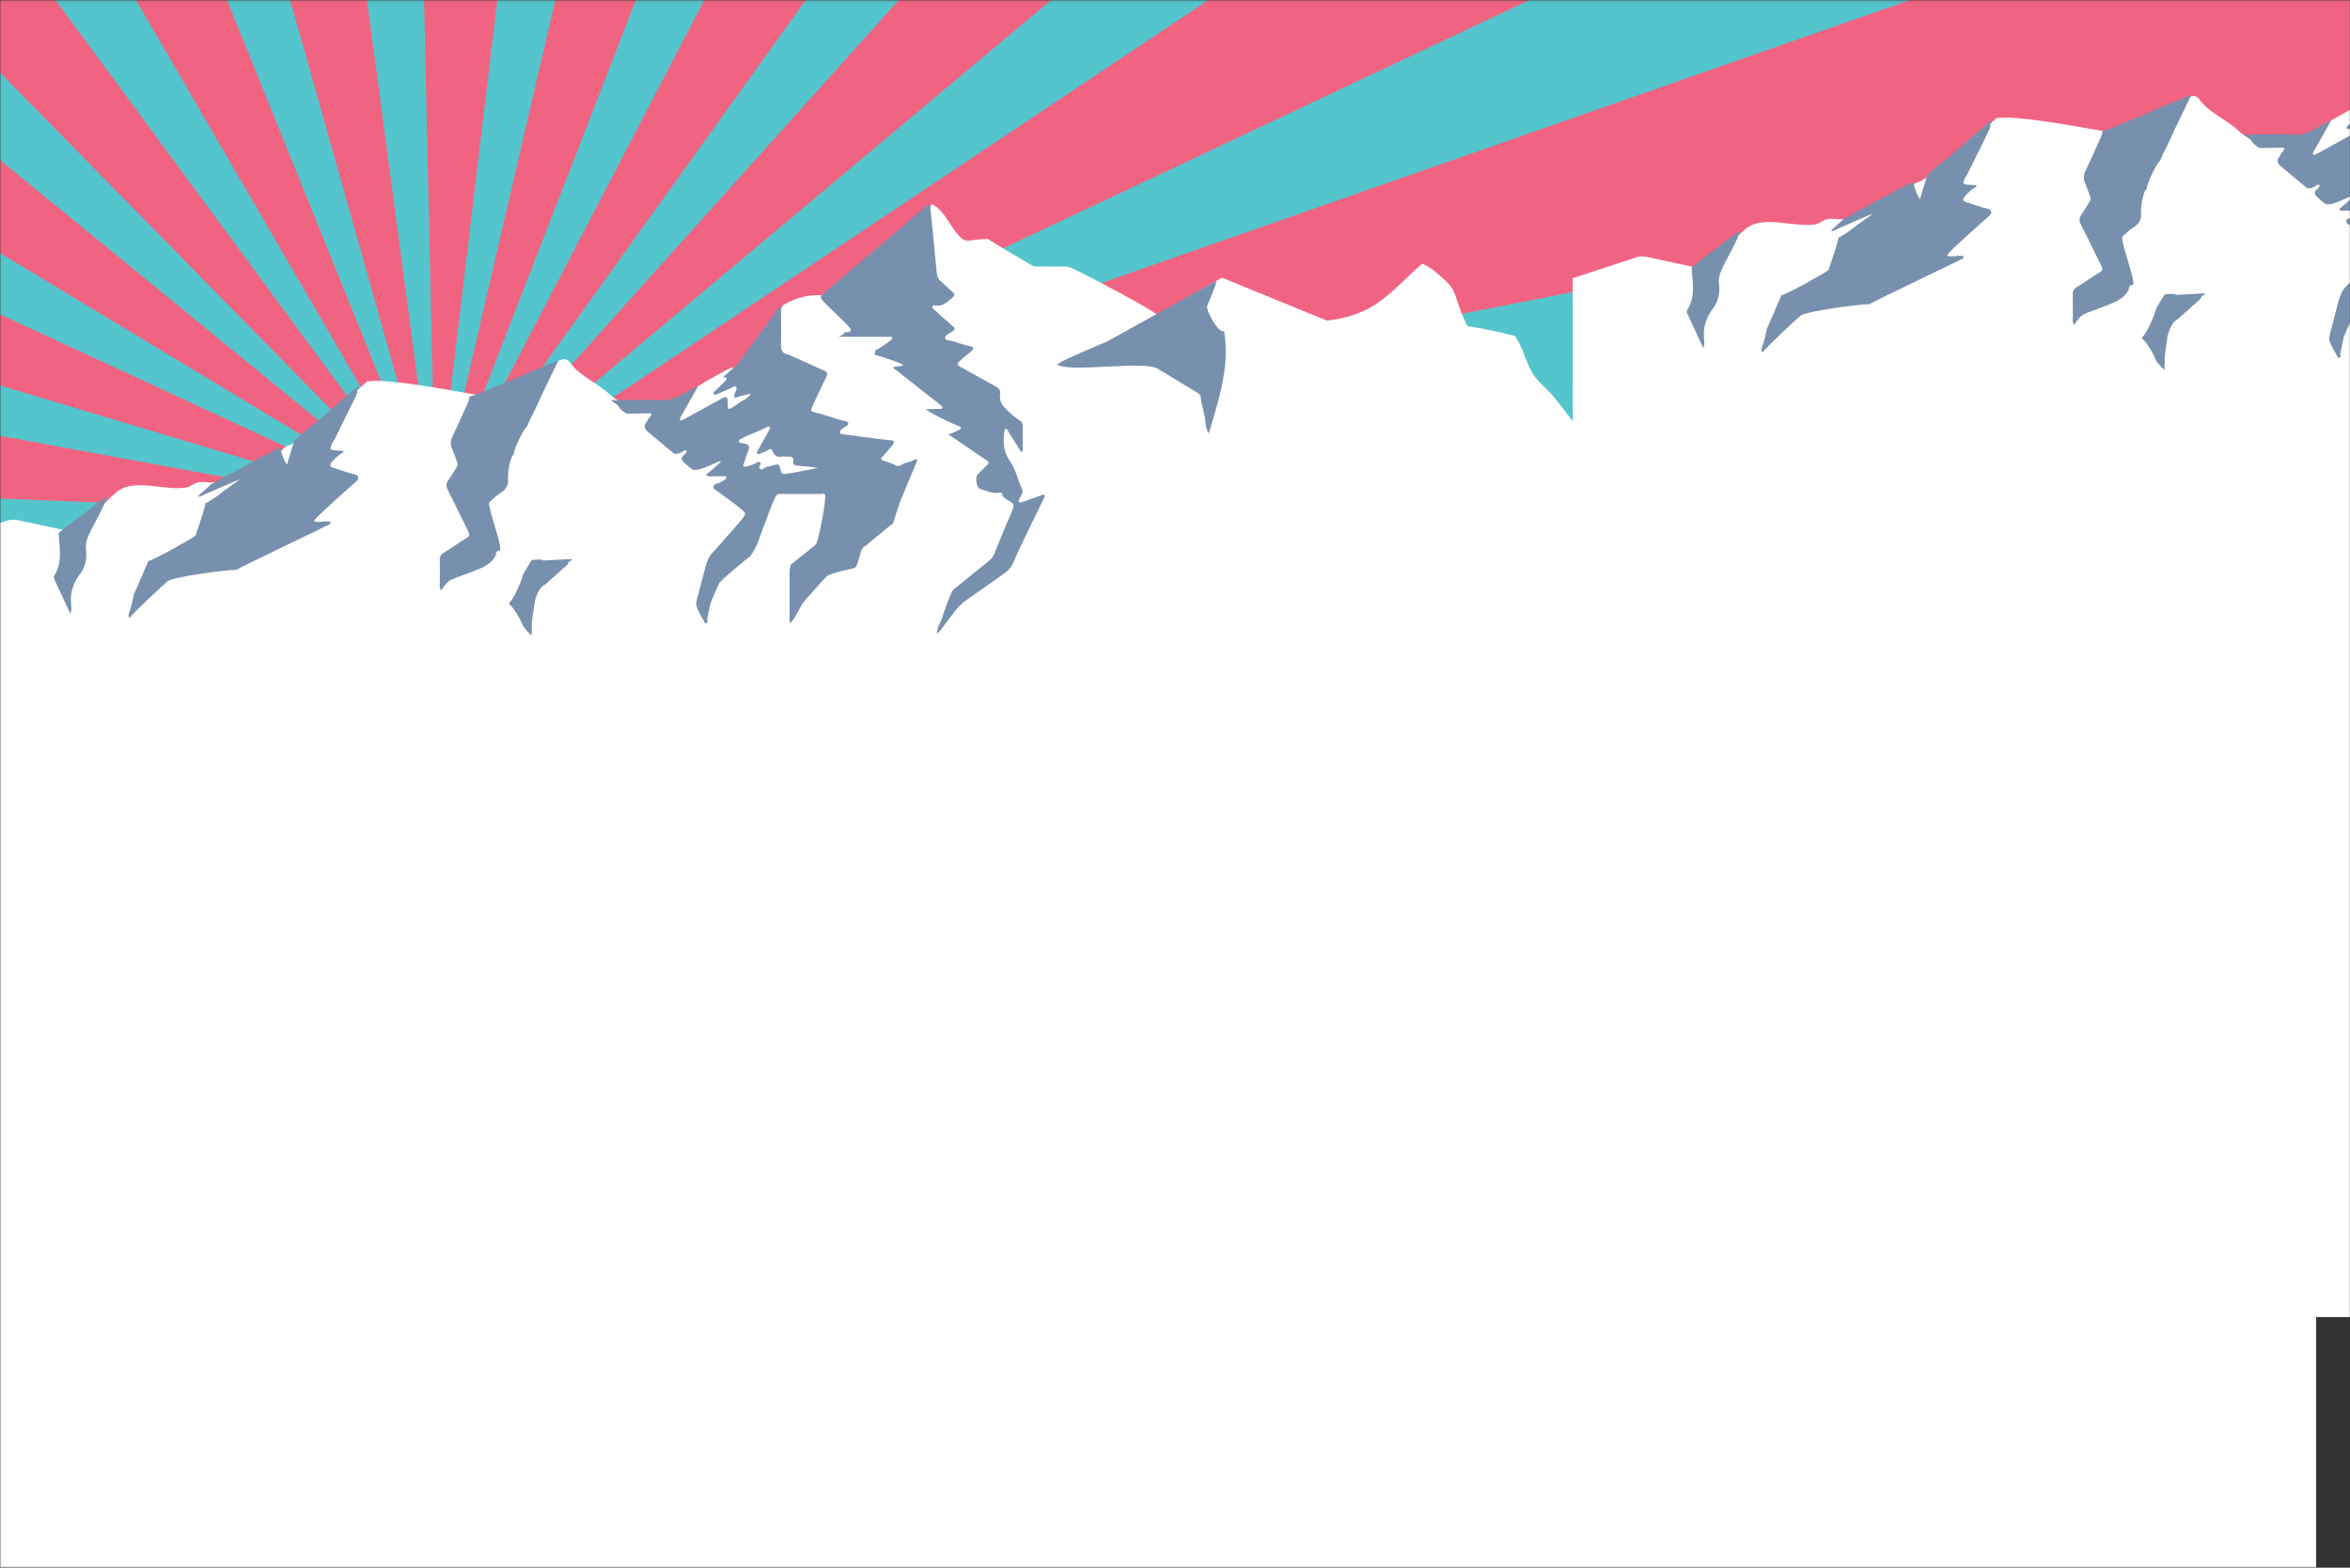 <?xml version="1.0" encoding="UTF-8"?> <svg xmlns="http://www.w3.org/2000/svg" width="850" height="567" viewBox="0 0 850 567" fill="none"><rect x="0" y="0" width="850" height="567" fill="#333333" stroke="none"/> <g clip-path="url(#clip0_105_870)"> <mask id="mask0_105_870" style="mask-type:luminance" maskUnits="userSpaceOnUse" x="0" y="0" width="851" height="568"> <path d="M850.429 0.1H0.039V567.03H850.429V0.1Z" fill="white"></path> </mask> <g mask="url(#mask0_105_870)"> <path d="M861.959 -16.47H-38.73V224.42H861.959V-16.47Z" fill="#54C5CC"></path> <path fill-rule="evenodd" clip-rule="evenodd" d="M166.85 187.67C166.85 187.5 166.85 187.33 166.85 187.16L541.43 208.4C542.24 172.12 542.48 190.29 540.68 153.91L166.88 185.83C166.88 185.67 166.88 185.5 166.83 185.32L166.74 184.82L936.18 33.25L924.18 -8.5L710.43 -6.83L166.39 183.55C166.33 183.37 166.26 183.22 166.21 183.07L166 182.6L563.9 -5C547.04 -37.2 496.47 4 477.38 -26.91L165.38 181.41C165.27 181.27 165.18 181.12 165.07 180.98C164.975 180.843 164.872 180.713 164.76 180.59L452.3 -60.41C428.04 -87.41 440.63 -74.34 414.51 -99.56L163.8 179.67L163.42 179.34L163 179L381.79 -125.86C351.39 -146.1 366.92 -136.55 335.22 -154.54L161.89 178.34L161.42 178.12C161.269 178.041 161.112 177.975 160.95 177.92L296.76 -172C262.29 -184 279.69 -178.64 244.5 -188.12L159.68 177.53C159.52 177.53 159.37 177.45 159.18 177.42L158.69 177.35L203.23 -195.33C167 -198.39 185.14 -197.5 148.91 -198L157.35 177.29C157.177 177.28 157.003 177.28 156.83 177.29L156.33 177.34L106.83 -194.78C70.83 -188.7 88.71 -192.38 53.17 -183.78L155 177.63C154.833 177.67 154.669 177.723 154.51 177.79C154.346 177.836 154.186 177.893 154.03 177.96L13.3 -170.11C-19.91 -155.28 -3.59 -163.28 -35.7 -146.11L152.87 178.54C152.728 178.634 152.581 178.721 152.43 178.8L152.01 179.1L-70.71 -123.17C-99.14 -100.64 -85.33 -112.39 -112.1 -87.92L151 180L150.64 180.37L150.3 180.75L-140.42 -56.94C-162.42 -27.94 -151.97 -42.84 -171.95 -12.3L149.56 181.81C149.47 181.94 149.38 182.1 149.3 182.24C149.22 182.38 149.14 182.55 149.07 182.71L-191.73 24.91C-205.88 58.58 -199.42 41.52 -211.13 76.13L148.6 183.94C148.55 184.11 148.51 184.28 148.47 184.44C148.43 184.6 148.39 184.76 148.36 184.93L-220.94 116.93C-226.25 152.93 -224.23 134.84 -227 171.13L148.22 186.3C148.22 186.47 148.22 186.64 148.22 186.81C148.22 186.98 148.22 187.16 148.22 187.32L-226.44 213C-222.65 249.35 -225.19 231.29 -218.82 267.24L148.41 188.6C148.41 188.76 148.49 188.93 148.54 189.1C148.59 189.27 148.64 189.41 148.69 189.58L-207.74 307.91C-195 342.12 -201.95 325.27 -186.85 358.4L149.15 190.8C149.24 190.96 149.33 191.12 149.4 191.26L149.67 191.7L-166.07 394.86C-145.36 424.63 -156.23 410.14 -133.48 438.38L150.52 192.76L150.86 193.13L151.22 193.49L-104.34 468.49C-76.85 492.27 -90.98 480.9 -61.88 502.68L152.26 194.28L152.69 194.56L153.14 194.81L-26 524.81C6.76 541.09 -9.88 533.54 23.89 547.42L154.34 195.42C154.497 195.486 154.657 195.542 154.82 195.59L155.32 195.72L64.2 559.86C99.62 567.37 81.76 564.23 117.77 569.25L156.61 195.94H157.1H157.62L159.62 571.25C196.05 569.77 177.87 571.16 214.14 567.07L158.94 195.84L159.45 195.75L159.94 195.63L255.5 558.6C290.39 548.07 273.14 553.96 307.25 540.93L161.25 195.24L161.71 195.04L162.16 194.81L345 522.47C376 503.66 360.89 513.6 390.5 492.65L163.22 194.07C163.356 193.975 163.486 193.871 163.61 193.76C163.75 193.63 163.88 193.53 164.02 193.41L422.34 465.5C447.78 439.57 435.53 452.97 459.09 425.29L164.89 192.43L165.21 192.03C165.29 191.89 165.39 191.74 165.49 191.6L483.36 390.91C501.64 359.31 493.07 375.43 509.08 342.53L166.08 190.43L166.28 189.95L166.44 189.48L524 303.15C533.79 268.06 529.54 285.72 536.77 250.15L166.77 188.15C166.8 188 166.83 187.85 166.85 187.67Z" fill="#F16481"></path> <path d="M479.881 115.94C485.183 115.478 490.343 113.983 495.071 111.54C502.491 107.54 508.011 100.87 514.401 95.38C517.601 96.62 520.171 99.05 522.651 101.38C523.639 102.238 524.512 103.22 525.251 104.3C525.94 105.522 526.474 106.826 526.841 108.18C527.929 111.51 529.222 114.769 530.711 117.94C536.281 118.75 541.531 119.94 547.021 121.25C547.317 121.302 547.602 121.407 547.861 121.56C548.098 121.746 548.295 121.977 548.441 122.24C551.231 126.55 552.051 131.95 555.081 136.1C557.191 138.97 560.211 141.21 562.411 144.01L571.321 155.4C571.721 155.9 572.201 156.45 572.841 156.46C573.122 156.453 573.399 156.385 573.651 156.26L587.491 150.86C587.939 150.65 588.426 150.534 588.921 150.52C589.416 150.571 589.895 150.732 590.321 150.99C592.583 152.217 594.921 153.299 597.321 154.23C600.761 155.45 604.551 155.93 607.511 158.06C610.669 156.129 613.609 153.862 616.281 151.3C619.002 148.675 621.118 145.487 622.481 141.96C623.701 138.57 624.041 134.85 625.701 131.65C626.841 131.92 627.321 132.76 628.001 133.72C631.709 138.944 635.761 143.915 640.131 148.6C640.858 149.129 641.679 149.516 642.551 149.74L657.301 151.12C658.581 152.2 659.901 153.28 661.181 154.36C662.061 155.212 663.11 155.869 664.261 156.29C665.436 156.531 666.646 156.558 667.831 156.37C670.389 156.225 672.953 156.225 675.511 156.37C675.975 156.35 676.439 156.429 676.871 156.6C677.285 156.833 677.648 157.146 677.941 157.52C679.62 159.394 681.431 161.145 683.361 162.76C683.796 163.191 684.313 163.531 684.881 163.76C685.533 163.933 686.214 163.971 686.881 163.87C692.531 163.479 698.206 163.691 703.811 164.5C707.981 170.06 712.401 175.69 718.721 178.57C719.501 178.92 720.301 179.22 721.101 179.57C725.821 181.35 730.571 183.05 735.321 184.74L740.431 186.57C744.511 188.02 747.991 191.05 751.641 193.38C752.042 193.662 752.484 193.881 752.951 194.03C753.52 194.129 754.102 194.129 754.671 194.03C757.001 193.82 759.331 193.71 761.671 193.68C762.464 193.642 763.258 193.717 764.031 193.9C764.84 194.188 765.604 194.588 766.301 195.09C768.651 196.61 771.071 198.03 773.541 199.34C774.113 199.678 774.729 199.938 775.371 200.11C776.099 200.247 776.843 200.284 777.581 200.22C782.331 200 833.021 199.71 837.761 199.36V571.56H-20.059L-20.449 195.81L1.411 188.67C2.548 188.23 3.752 187.987 4.971 187.95C5.645 187.98 6.316 188.077 6.971 188.24L23.341 191.76C24.306 192.166 25.374 192.26 26.395 192.026C27.416 191.793 28.338 191.245 29.031 190.46L32.961 187.04C34.451 185.75 35.851 184.19 37.201 182.77C38.751 181.04 40.422 179.423 42.201 177.93C48.251 173.14 57.781 177 65.481 176.53C66.588 176.521 67.684 176.304 68.711 175.89C69.391 175.57 69.991 175.08 70.711 174.77C72.641 173.91 74.881 174.6 76.991 174.49C78.141 174.387 79.275 174.152 80.371 173.79C85.71 172.193 90.847 169.985 95.681 167.21C97.861 165.96 100.081 164.9 101.771 163.04C102.194 162.492 102.696 162.01 103.261 161.61C103.714 161.379 104.181 161.179 104.661 161.01C105.354 160.71 106.023 160.356 106.661 159.95L115.101 154.76C118.901 152.43 121.791 148.83 124.801 145.54C127.356 142.838 130.064 140.284 132.911 137.89C135.696 137.68 138.495 137.73 141.271 138.04C149.471 138.79 157.591 140.21 165.701 141.63L176.181 143.46C178.071 142.31 179.971 141.35 181.861 140.2C183.893 138.895 186.011 137.729 188.201 136.71C189.841 135.99 191.541 135.43 193.201 134.8C195.715 133.88 198.139 132.728 200.441 131.36C201.294 130.764 202.24 130.314 203.241 130.03C203.745 129.893 204.277 129.906 204.774 130.065C205.271 130.225 205.711 130.525 206.041 130.93C209.351 135.87 215.671 138.22 220.041 142.21C220.753 142.902 221.519 143.538 222.331 144.11C223.214 144.692 224.173 145.15 225.181 145.47C231.801 147.65 238.921 145.87 245.891 145.93C247.678 143.479 249.893 141.372 252.431 139.71C253.821 138.76 255.301 137.94 256.771 137.12L262.441 133.99C262.894 133.729 263.365 133.502 263.851 133.31C265.201 132.82 266.691 132.93 268.071 132.56C274.411 126.18 279.514 118.68 283.121 110.44C288.076 107.338 293.99 106.144 299.761 107.08C312.491 100.67 323.311 91.08 333.841 81.47C335.841 79.63 335.651 76.18 336.951 73.78C337.757 74.144 338.502 74.63 339.161 75.22C342.731 78.33 344.351 83.22 347.951 86.32C349.461 87.61 351.751 86.77 353.731 86.64L357.241 86.39C362.761 89.9 368.311 93.16 373.981 96.39C377.431 96.33 380.821 96.5 384.271 96.39C384.896 96.358 385.523 96.392 386.141 96.49C386.835 96.641 387.507 96.879 388.141 97.2C389.211 97.69 390.281 98.2 391.341 98.74C397.801 102.01 412.551 109.74 418.561 113.74L442.001 100.43L479.881 115.94Z" fill="white"></path> <path d="M255.2 204.88C255.7 203.24 256.46 200.88 258.2 199.43L268 188.28C268.54 187.42 269.53 186.54 269.51 185.7C269.51 184.62 258.8 177.28 258.51 176.96C257.56 176.34 257.93 175.22 259.26 174.96C260.04 174.8 262.81 173.45 262.73 172.74C262.65 172.03 261.87 172.26 261.36 172.24C260.36 172.24 259.42 172.31 258.46 172.24C257.5 172.17 256.26 172.69 255.36 171.73C255.36 171.73 260.2 167.83 260.82 166.8C259.33 166.7 253.09 170.87 250.36 169.8C250.36 169.8 247.83 167.75 247.2 167.04C246.923 166.838 246.727 166.545 246.644 166.212C246.562 165.879 246.6 165.528 246.75 165.22C246.75 165.22 247.51 164.36 247.95 163.97C248.17 163.78 248.66 163.31 248.18 162.92C247.89 162.68 247.53 162.92 247.18 163.12C246.728 163.517 246.195 163.811 245.619 163.984C245.043 164.156 244.436 164.203 243.84 164.12L234.26 156.12C232.86 154.92 232.85 153.68 234.1 152.37C234.21 152.26 234.2 152.04 234.25 151.87C234.642 151.424 235.01 150.957 235.35 150.47C235.65 149.99 235.96 149.47 234.87 149.47C232.17 149.57 229.46 149.57 226.76 149.61C225.715 149.134 224.797 148.418 224.08 147.52C223.51 146.12 221.86 145.88 221.08 144.73C221.79 144.5 222.49 145.14 223.2 144.73C228.51 144.73 233.83 144.46 239.12 144.73C242.7 144.95 245.42 143.37 248.3 141.83C249.602 140.958 251.01 140.256 252.49 139.74L246 151.16C245.908 151.273 245.863 151.418 245.876 151.564C245.889 151.71 245.959 151.845 246.07 151.94C246.36 152.2 246.53 152.1 246.86 151.94C251.22 149.56 255.577 147.17 259.93 144.77C263.14 143 263.14 143 263.25 146.62C263.26 146.74 263.26 146.86 263.25 146.98C263.18 147.98 263.65 147.98 264.36 147.67C265.425 147.106 266.43 146.436 267.36 145.67C268.69 144.67 270.53 144.28 271.57 142.39C269.73 142.91 268.08 142.96 266.57 143.69C265.79 144.07 265.57 143.75 265.57 143.05C265.659 142.567 265.807 142.097 266.01 141.65C266.21 141.1 266.75 140.43 266.25 139.97C265.75 139.51 265.06 139.97 264.46 140.3C262.82 141.08 261.153 141.817 259.46 142.51C259.06 142.67 258.46 143.08 258.15 142.51C257.84 141.94 258.3 141.66 258.71 141.3C259.87 140.3 260.95 139.17 262.05 138.1C262.05 138.1 263.05 137.2 262.8 136.75C262.48 136.14 261.35 136.56 261.35 136.56L265.35 133.01C267.35 131.7 268.24 129.51 269.62 127.71C273.2 123.05 276.62 118.26 280.15 113.56C280.86 112.56 281.15 111.3 282.48 110.84C282.48 115.41 282.65 119.97 282.48 124.53C282.41 126.66 283 127.9 285.15 128.26C285.5 128.32 297.76 133.93 297.94 133.99C299.49 134.5 299.39 135.32 298.75 136.62C298.22 137.69 293.81 146.69 293.44 148.1C293.42 148.192 293.419 148.286 293.437 148.378C293.455 148.47 293.492 148.558 293.546 148.635C293.599 148.712 293.668 148.777 293.748 148.826C293.828 148.875 293.917 148.907 294.01 148.92C296.48 149.49 304.74 152.25 305.54 152.29C306.54 152.34 307.29 153.08 306.54 153.83C306.46 153.88 303.66 155.39 303.74 156.27C303.74 156.81 304.19 156.93 304.64 157.04C304.86 157.04 320.46 159.18 321.86 159.2C323.26 159.22 323.67 159.55 322.94 160.83C322.47 161.51 319.38 164.97 319.21 165.18C318.07 166.11 319.15 166.52 319.72 166.69C321.178 167.066 322.59 167.603 323.93 168.29C324.223 168.466 324.558 168.56 324.9 168.56C325.242 168.56 325.577 168.466 325.87 168.29C327.33 167.17 329.23 167.23 330.72 166.29C330.97 166.12 331.26 165.93 331.54 166.15C331.82 166.37 331.68 166.8 331.54 167.15C329.54 172.06 327.36 176.93 325.43 181.88C324.73 184 323 189 323 189.33C321.84 190.05 313 197.53 312.89 197.57C311.02 197.73 310.82 204.2 309.1 205.49C308.77 205.55 299.1 207.44 298.79 208.75C298.57 208.75 290.79 217.52 290.79 217.63C289.98 218.3 286.79 225.3 285.79 225.23C285.537 224.673 285.467 224.05 285.59 223.45C285.59 218.07 285.59 212.69 285.59 207.32C285.548 206.224 285.732 205.132 286.13 204.11C286.21 204.05 295.13 197.11 295.27 196.68C296.13 194.68 298.67 182.41 298.47 179.29C298.47 178.8 298.15 178.35 297.47 178.65H282.7C282.12 178.65 281.47 178.48 280.98 179.01C279.9 180.07 277.04 188.38 276.8 188.94C275.02 193.05 274.19 197.58 271.31 201.18C271.31 201.18 260.15 210.13 260.04 211.18C259.98 211.51 256.9 217.68 256.83 218.93C256.78 219.13 256.14 222.28 255.83 223.64C255.7 224.3 256.36 225.34 255.04 225.5C254.81 224.6 251.71 220.11 251.82 218.5L251.91 217.5L255.2 204.88ZM295.76 169.15C293.36 168.91 290.96 168.62 288.55 168.44C287.55 168.37 286.8 168.13 286.94 167C287.13 165.34 286.3 165 284.89 165.14C284.17 165.21 283.4 165.04 282.7 165.14C282.378 165.229 282.041 165.254 281.709 165.213C281.377 165.172 281.056 165.066 280.765 164.9C280.474 164.735 280.219 164.514 280.014 164.249C279.809 163.985 279.658 163.683 279.57 163.36C279.1 162.05 278.4 162.31 277.66 162.85C276.787 163.389 275.836 163.79 274.84 164.04C274.5 164.16 274.11 164.38 273.84 164.04C273.57 163.7 273.9 163.38 274.06 163.04C275.46 160.5 276.85 157.95 278.28 155.42C278.47 155.09 278.73 154.82 278.45 154.42C278.17 154.02 277.75 154.27 277.45 154.42C274.78 155.92 267.23 158.54 267.25 159.42C267.25 160.48 268.6 160.25 269.34 160.42C270.84 160.86 271.34 161.47 270.65 163.03C270.056 164.427 269.561 165.863 269.17 167.33C269.04 167.75 268.6 168.26 269.07 168.67C269.54 169.08 270.02 168.75 270.46 168.58C271.589 168.322 272.676 167.908 273.69 167.35C273.874 167.181 274.115 167.088 274.365 167.088C274.615 167.088 274.856 167.181 275.04 167.35C275.34 167.68 275.04 168.02 274.86 168.35C274.713 168.508 274.626 168.712 274.613 168.927C274.601 169.143 274.663 169.356 274.79 169.53C274.966 169.703 275.203 169.801 275.45 169.801C275.697 169.801 275.934 169.703 276.11 169.53C277.11 168.69 278.28 168.73 279.37 168.4C281.75 167.69 281.89 167.73 282.37 170.18C282.63 171.46 283.18 171.57 284.23 171.39C286.59 171.12 295.75 169.34 295.76 169.15Z" fill="#7790AD"></path> <path d="M296.82 107.3C299.58 104.3 302.88 101.96 305.91 99.3C310.73 95.07 315.72 91.04 320.61 86.89C325.31 82.89 329.98 78.89 334.61 74.83C335.096 74.368 335.74 74.11 336.41 74.11C337.22 82.31 338.08 90.51 338.83 98.71C338.849 99.283 338.986 99.845 339.234 100.362C339.482 100.878 339.835 101.338 340.27 101.71C341.73 103 343.11 104.35 344.57 105.63C345.39 106.36 345.47 106.78 344.51 107.63C342.64 109.19 340.99 111.01 338.2 110.48C337.81 110.4 337.29 110.4 337.2 110.95C337.11 111.5 337.48 111.6 337.74 111.84C340.04 113.92 342.31 116.04 344.68 118.05C345.68 118.9 345.49 119.26 344.48 119.89C343.47 120.52 341.7 121.24 341.85 122.35C341.97 123.3 343.92 123.11 345.02 123.51C347.028 124.239 349.082 124.831 351.17 125.28C352.17 125.51 352.36 126.06 351.43 126.91C349.95 128.23 348.32 129.35 346.92 130.78C346.03 131.68 346.26 132.07 347.11 132.55C351.31 134.89 355.51 137.24 359.74 139.55C361.04 140.26 362.07 141 361.74 142.74C361.26 145.44 362.99 147.16 364.74 148.79C365.943 149.978 367.263 151.04 368.68 151.96C369.123 152.213 369.478 152.594 369.699 153.053C369.92 153.511 369.998 154.026 369.92 154.53C369.92 157.04 369.92 159.53 369.92 162.05C369.92 162.5 370.14 163.05 369.4 163.54L364.99 156.54C364.862 156.267 364.715 156.003 364.55 155.75C364.33 155.47 364.1 155.07 363.7 155.15C363.3 155.23 363.33 155.7 363.28 156.06C362.78 159.8 362.91 163.4 365.22 166.65C367.53 169.9 368.07 173.58 369.7 176.97C370.27 178.17 369.32 179.17 368.83 180.2C368.63 180.61 368.15 181.08 368.52 181.52C368.89 181.96 369.43 181.63 369.88 181.52C372.24 180.71 374.59 179.9 376.88 179.07C377.16 178.97 377.43 178.67 377.69 178.97C377.95 179.27 377.86 179.64 377.69 179.97C375.37 184.78 373.03 189.58 370.69 194.41C369.26 197.41 367.78 200.41 366.53 203.46C365.53 205.96 363.43 207.26 361.43 208.69C357.35 211.59 353.254 214.473 349.14 217.34C346.14 219.45 344.32 222.66 342.05 225.44C341.05 226.68 340.31 228.18 338.9 229.17C338.9 226.88 340.28 225.1 340.9 223.08C341.805 220.175 342.867 217.321 344.08 214.53C344.77 212.89 346.47 212.04 347.78 210.93C351.21 208 354.78 205.25 358.29 202.38C359.095 201.536 359.676 200.505 359.98 199.38C361.98 194.51 363.98 189.64 366.07 184.8C366.98 182.68 366.92 182.32 365.07 181.2C363.99 180.56 362.77 180.02 362.42 178.61C362.35 178.36 362.29 178.06 361.83 178.16C359.14 178.73 356.76 177.5 354.32 176.73C353.22 176.38 352.71 172.6 353.53 171.73C354.67 170.56 355.8 169.38 357.01 168.27C357.73 167.59 357.78 167.1 356.93 166.54C352.86 163.87 343.85 157.54 342.93 157.13C344.43 156.77 347.5 155.39 347.57 154.92C347.64 154.45 347.13 154.27 346.74 154.12C342.609 152.436 338.617 150.43 334.8 148.12C336.41 147.69 340.68 148.19 340.86 147.62C341.04 147.05 340.4 146.68 340.02 146.36C338.67 145.24 337.27 144.19 335.89 143.12L323 133C323.7 132.31 326.52 132.59 326.65 132.11C326.83 131.42 316.44 128.29 316.33 128.28L316.66 126.77C317.15 126.51 322.84 123.07 322.74 122.31C322.64 121.55 321.86 121.82 321.35 121.82H303.44C304.03 121.07 305.22 121.41 305.33 120.23L306.33 120.14C307.13 120.29 307.73 119.87 307.7 119.14C307.7 118.22 299.12 110.67 297.59 108.73C297.207 108.333 296.941 107.838 296.82 107.3Z" fill="#7790AD"></path> <path d="M129.771 139.59C130.061 140.41 128.841 140.9 129.291 141.76C129.291 142.49 123.511 153.66 121.201 158.54C120.621 159.78 119.551 160.82 119.521 162.32C120.351 163.38 123.981 162.54 124.351 163.49C122.821 164.15 119.601 167.12 119.481 168C119.45 168.117 119.444 168.239 119.463 168.359C119.482 168.479 119.526 168.593 119.592 168.695C119.658 168.796 119.744 168.883 119.846 168.95C119.947 169.016 120.061 169.06 120.181 169.08C122.941 169.94 125.651 170.94 128.451 171.65C128.693 171.673 128.924 171.767 129.114 171.919C129.304 172.071 129.445 172.276 129.52 172.507C129.596 172.739 129.602 172.987 129.538 173.222C129.474 173.457 129.343 173.669 129.161 173.83C128.321 174.62 113.651 187.5 113.681 188.26C113.681 189.26 117.061 188.55 118.351 188.57C118.941 188.57 119.661 188.49 119.541 189.47C119.437 189.505 119.337 189.549 119.241 189.6C116.861 190.88 86.091 205.46 85.731 206.03L85.181 206.11C83.181 205.92 61.761 208.66 60.411 210.39C60.171 210.51 47.161 222.55 47.131 223.3L46.801 223.57C46.081 222.26 46.921 221.14 47.261 219.98C47.681 218.5 48.421 215.05 48.461 214.81C48.661 214.7 53.601 202.91 53.711 202.88C55.911 202.42 70.631 194.15 70.771 193.63C71.331 191.63 74.251 183.76 74.291 182.06C77.591 180.48 80.231 177.95 83.221 175.92C84.451 175.09 85.631 174.2 86.831 173.33C87.071 173.16 75.521 178.08 72.071 179.72L71.741 179.28L76.371 175.14C80.691 172.63 92.371 166.55 95.451 164.81C96.321 164.32 101.401 161.88 101.401 161.88C101.738 164.094 102.55 166.209 103.781 168.08C104.721 165.01 105.561 162.24 106.401 159.47C108.45 157.409 110.664 155.52 113.021 153.82C113.691 153.72 128.001 140.5 129.771 139.59Z" fill="#7790AD"></path> <path d="M169.83 143.43C173.83 142.43 177.36 140.38 181.18 138.99C184.37 137.83 187.43 136.36 190.56 135.05C193.9 133.65 197.26 132.3 200.56 130.86C201.011 130.702 201.472 130.572 201.94 130.47C199.38 135.79 196.72 141.06 194.3 146.47C193.12 149.1 191.67 151.59 190.61 154.27C189.94 154.33 186.14 161.63 185.91 163.82L185.74 164.52C184.44 165.15 183.58 171.47 183.74 173.03C184.03 175.78 182.8 177.26 180.59 178.58C179.44 179.27 177.26 181.49 177.14 181.48C175.68 182.14 181.93 197.48 180.84 199.12C179.71 199.12 179.29 199.84 179.31 200.89C177.2 204.89 173.08 205.75 169.39 207.29C167.39 208.13 165.28 208.72 163.32 209.64C161.65 210.42 160.64 212 159.56 213.57C159.143 212.992 158.967 212.275 159.07 211.57C159.07 208.57 159.16 205.57 159.07 202.57C159.016 202.063 159.111 201.552 159.341 201.098C159.572 200.644 159.929 200.266 160.37 200.01C163.25 198.35 165.86 196.26 168.74 194.62C169.83 194.01 169.95 193.4 169.48 192.44C167.72 188.84 165.956 185.243 164.19 181.65C163.39 180.02 162.51 178.43 161.76 176.78C161.531 176.279 161.45 175.724 161.524 175.179C161.598 174.634 161.826 174.121 162.18 173.7C163.25 172.17 164.18 170.52 165.18 168.96C165.381 168.669 165.499 168.329 165.518 167.976C165.537 167.622 165.458 167.271 165.29 166.96C164.64 165.33 164.11 163.65 163.4 162.03C163.133 161.347 163.021 160.613 163.073 159.881C163.125 159.149 163.339 158.439 163.7 157.8C165.7 153.65 167.54 149.46 169.41 145.26C169.612 144.666 169.753 144.053 169.83 143.43Z" fill="#7790AD"></path> <path d="M21.21 192.77C24.58 190.17 27.92 187.53 31.33 184.98C33.78 183.14 36.05 181.05 38.77 179.58C37.41 183.78 35.04 187.5 33.12 191.43C31.94 193.84 30.68 196.18 31.12 198.98C31.345 200.609 31.234 202.268 30.792 203.852C30.349 205.436 29.586 206.913 28.55 208.19C26.237 211.288 25.235 215.17 25.76 219C25.929 220.01 25.818 221.048 25.44 222C23.44 217.64 21.54 213.53 19.61 209.43C19.503 209.248 19.447 209.041 19.447 208.83C19.447 208.619 19.503 208.412 19.61 208.23C22.79 203.34 21.47 198 21.21 192.77Z" fill="#7790AD"></path> <path d="M184.37 218.79C184.273 218.642 184.221 218.468 184.221 218.29C184.221 218.112 184.273 217.938 184.37 217.79C185.51 217.22 188.75 210.14 189.21 207.73C189.21 207.62 191.94 203.24 192.28 202.59C193.483 202.39 194.704 202.33 195.92 202.41C196.45 202.85 197.08 202.68 197.67 202.65C200.38 202.54 203.1 202.4 205.81 202.22C206.32 202.22 206.81 202.03 206.93 202.71C206.554 202.707 206.19 202.844 205.907 203.093C205.625 203.342 205.445 203.686 205.4 204.06C205.4 204.06 197.4 211.28 197.19 211.45C194.19 212.85 193.35 217.99 193.32 218.31C192.98 221.36 192.18 224.36 192.4 227.47L192.25 229.85C191.099 228.794 190.06 227.621 189.15 226.35C189 225.28 185.48 219.17 184.37 218.79Z" fill="#7790AD"></path> <path d="M611.431 174.07C611.221 175.81 615.321 176.77 616.111 177.07C616.901 177.37 617.231 177.63 616.411 178.26C616.271 178.43 602.711 188.09 604.761 188.42H612.001C612.501 188.42 613.451 188.42 613.001 189.18C612.001 190.73 613.541 190.65 614.061 190.89C615.061 191.38 616.431 191.31 617.361 191.89C618.014 192.281 618.749 192.518 619.508 192.582C620.267 192.646 621.031 192.536 621.741 192.26C624.461 191.5 627.281 191.42 630.051 190.98C630.499 190.851 630.98 190.903 631.39 191.123C631.801 191.344 632.11 191.716 632.251 192.16C632.641 193.23 633.201 193.37 634.201 192.9C637.541 191.35 640.911 189.9 644.281 188.37C644.621 188.21 645.051 188.07 644.991 187.67C644.911 187.03 644.331 187.27 643.991 187.28C641.911 187.28 639.831 187.42 637.761 187.39C636.901 187.39 635.591 187.87 635.311 186.88C635.111 186.2 636.311 185.59 637.031 185.05C640.841 182.21 644.631 179.35 648.391 176.43C648.991 175.96 649.761 175.32 648.291 174.64C645.821 173.5 643.491 172.06 641.041 170.88C639.841 170.31 640.041 169.71 640.641 168.88C641.571 167.715 642.384 166.463 643.071 165.14C642.812 165.073 642.541 165.069 642.28 165.128C642.019 165.187 641.776 165.308 641.571 165.48C638.351 167.35 635.151 169.25 631.931 171.13C631.171 171.57 630.331 172.56 629.561 172.02C628.791 171.48 629.391 170.39 629.641 169.6C630.701 166.28 631.101 162.82 631.991 159.46C632.169 158.941 632.193 158.382 632.061 157.85C630.431 152.44 628.851 147.02 627.171 141.63C626.101 138.698 625.252 135.689 624.631 132.63C623.861 131.5 623.391 132.49 623.051 132.95L604.301 158.63L616.301 165.92C617.401 166.58 616.921 167.05 616.681 167.83L611.431 174.07Z" fill="#7790AD"></path> <path d="M440.001 101.54C439.321 104.69 437.851 107.54 436.671 110.54C436.001 112.23 440.871 120.89 442.741 119.7C444.971 132.63 440.741 144.55 437.241 156.81C436.542 155.585 436.132 154.217 436.041 152.81C435.771 149.69 434.601 146.76 434.331 143.65C434.277 143.316 434.144 142.999 433.942 142.728C433.74 142.456 433.475 142.237 433.171 142.09C428.351 139.16 423.491 136.27 418.681 133.32C413.871 130.37 387.141 134.83 382.451 131.91C381.531 131.33 400.371 123.56 400.371 123.56" fill="#7790AD"></path> <path d="M1069.17 20.71C1074.47 20.238 1079.63 18.744 1084.37 16.31C1091.78 12.31 1097.3 5.64 1103.69 0.15C1106.89 1.39 1109.46 3.81 1111.95 6.15C1112.94 7.015 1113.81 7.999 1114.55 9.08C1115.23 10.302 1115.77 11.601 1116.14 12.95C1117.23 16.283 1118.52 19.546 1120.01 22.72C1125.58 23.52 1130.83 24.72 1136.32 26.02C1136.61 26.072 1136.89 26.177 1137.15 26.33C1137.39 26.515 1137.59 26.746 1137.74 27.01C1140.52 31.33 1141.34 36.73 1144.38 40.87C1146.48 43.75 1149.51 45.98 1151.7 48.79L1160.62 60.17C1161.01 60.68 1161.49 61.23 1162.13 61.24C1162.41 61.228 1162.69 61.16 1162.95 61.04L1176.79 55.63C1177.24 55.419 1177.72 55.303 1178.22 55.29C1178.71 55.352 1179.18 55.512 1179.61 55.76C1181.87 56.989 1184.21 58.074 1186.61 59.01C1190.05 60.22 1193.85 60.7 1196.81 62.84C1199.96 60.897 1202.9 58.632 1205.58 56.08C1208.3 53.454 1210.41 50.266 1211.77 46.74C1213 43.34 1213.33 39.63 1214.99 36.42C1216.14 36.69 1216.61 37.53 1217.29 38.49C1221 43.715 1225.05 48.689 1229.42 53.38C1229.68 53.691 1229.99 53.957 1230.34 54.17C1230.81 54.386 1231.32 54.505 1231.84 54.52L1246.59 55.89C1247.87 56.97 1249.2 58.06 1250.48 59.13C1251.36 59.987 1252.41 60.648 1253.56 61.07C1254.74 61.307 1255.94 61.334 1257.13 61.15C1259.69 61 1262.25 61 1264.81 61.15C1265.27 61.139 1265.74 61.22 1266.17 61.39C1266.58 61.62 1266.94 61.929 1267.23 62.3C1268.91 64.177 1270.73 65.932 1272.66 67.55C1273.09 67.978 1273.61 68.317 1274.17 68.55C1274.82 68.712 1275.5 68.749 1276.17 68.66C1281.82 68.269 1287.49 68.481 1293.1 69.29C1297.27 74.84 1301.69 80.48 1308.01 83.35C1308.79 83.71 1309.59 84.01 1310.38 84.35C1315.1 86.14 1319.85 87.83 1324.6 89.53L1329.72 91.35C1333.79 92.81 1337.27 95.83 1340.93 98.16C1341.33 98.448 1341.77 98.671 1342.24 98.82C1342.81 98.919 1343.39 98.919 1343.96 98.82C1346.28 98.62 1348.61 98.5 1350.96 98.48C1351.76 98.438 1352.55 98.512 1353.33 98.7C1354.14 98.984 1354.9 99.385 1355.59 99.89C1357.95 101.41 1360.36 102.83 1362.84 104.14C1363.41 104.474 1364.02 104.733 1364.66 104.91C1365.39 105.048 1366.14 105.082 1366.88 105.01C1371.62 104.79 1422.31 104.51 1427.05 104.16V476.36H569.24L568.84 100.61L590.71 93.47C592.437 92.677 594.39 92.524 596.22 93.04L612.59 96.56C613.556 96.969 614.627 97.063 615.65 96.83C616.673 96.597 617.596 96.047 618.29 95.26L622.22 91.84C623.7 90.55 625.1 88.98 626.46 87.56C628.01 85.831 629.681 84.213 631.46 82.72C637.46 77.93 647.03 81.79 654.74 81.32C655.844 81.32 656.937 81.106 657.96 80.69C658.65 80.36 659.24 79.87 659.96 79.57C661.89 78.71 664.13 79.4 666.24 79.28C667.387 79.185 668.518 78.954 669.61 78.59C674.977 76.995 680.141 74.783 685 72C687.18 70.74 689.41 69.69 691.09 67.82C691.519 67.274 692.024 66.793 692.59 66.39C693.037 66.157 693.502 65.96 693.98 65.8C694.676 65.504 695.345 65.15 695.98 64.74L704.43 59.55C708.23 57.21 711.12 53.62 714.12 50.32C716.68 47.623 719.388 45.069 722.23 42.67C725.019 42.465 727.82 42.515 730.6 42.82C738.79 43.58 746.92 45 755.03 46.42L765.51 48.25C767.4 47.1 769.3 46.13 771.19 44.98C773.219 43.675 775.333 42.509 777.52 41.49C779.16 40.77 780.87 40.22 782.52 39.59C785.032 38.664 787.455 37.512 789.76 36.15C790.615 35.549 791.565 35.096 792.57 34.81C793.075 34.677 793.607 34.692 794.104 34.853C794.6 35.015 795.04 35.316 795.37 35.72C798.68 40.65 804.99 43.01 809.37 46.99C810.086 47.681 810.852 48.319 811.66 48.9C812.547 49.479 813.509 49.934 814.52 50.25C821.13 52.43 828.26 50.66 835.22 50.71C837.012 48.264 839.227 46.157 841.76 44.49C843.16 43.49 844.63 42.73 846.11 41.91L851.78 38.78C852.231 38.514 852.703 38.283 853.19 38.09C854.53 37.61 856.02 37.72 857.4 37.35C863.743 30.973 868.847 23.472 872.45 15.23C877.407 12.125 883.325 10.927 889.1 11.86C901.83 5.45 912.64 -4.14 923.17 -13.74C925.17 -15.59 924.98 -19.03 926.28 -21.44C927.085 -21.068 927.832 -20.583 928.5 -20C932.06 -16.88 933.69 -12 937.28 -8.89C938.79 -7.6 941.08 -8.44 943.06 -8.58L946.58 -8.82C952.09 -5.31 957.65 -2.05 963.32 1.18C966.76 1.12 970.16 1.3 973.61 1.24C974.235 1.21 974.861 1.24 975.48 1.33C976.173 1.483 976.845 1.722 977.48 2.04C978.56 2.53 979.63 3.04 980.68 3.58C987.15 6.86 1001.89 14.58 1007.91 18.58L1031.37 5.18L1069.17 20.71Z" fill="white"></path> <path d="M845.861 108.81C846.361 107.17 847.111 104.81 848.861 103.36L858.641 92.22C859.181 91.35 860.181 90.47 860.151 89.63C860.151 88.55 849.441 81.21 849.151 80.89C848.211 80.27 848.571 79.15 849.911 78.89C850.691 78.73 853.451 77.38 853.381 76.67C853.311 75.96 852.511 76.19 852.011 76.17C851.011 76.17 850.011 76.25 849.101 76.17C848.191 76.09 846.901 76.62 846.001 75.66C846.001 75.66 850.841 71.76 851.461 70.73C849.981 70.63 843.741 74.8 841.001 73.73C841.001 73.73 838.481 71.68 837.841 70.97C837.564 70.768 837.368 70.475 837.285 70.142C837.203 69.809 837.24 69.458 837.391 69.15C837.766 68.717 838.164 68.303 838.581 67.91C838.811 67.71 839.301 67.24 838.821 66.85C838.531 66.61 838.161 66.85 837.821 67.05C837.368 67.449 836.834 67.745 836.256 67.918C835.677 68.091 835.068 68.136 834.471 68.05L824.891 60.05C823.491 58.85 823.491 57.61 824.741 56.3C824.851 56.19 824.841 55.97 824.881 55.8C825.279 55.358 825.646 54.891 825.981 54.4C826.281 53.92 826.591 53.4 825.511 53.4C822.801 53.5 820.101 53.5 817.391 53.54C816.347 53.061 815.43 52.345 814.711 51.45C814.141 50.05 812.491 49.81 811.711 48.66C812.421 48.43 813.121 49.07 813.841 48.66C819.151 48.66 824.471 48.4 829.751 48.72C833.331 48.93 836.061 47.35 838.931 45.81C840.233 44.938 841.641 44.236 843.121 43.72L836.691 55.09C836.644 55.147 836.609 55.213 836.588 55.283C836.566 55.354 836.559 55.428 836.567 55.502C836.574 55.575 836.596 55.646 836.631 55.711C836.666 55.776 836.714 55.834 836.771 55.88C837.051 56.13 837.231 56.03 837.561 55.88C841.921 53.5 846.274 51.11 850.621 48.71C853.841 46.94 853.841 46.94 853.951 50.56C853.951 50.68 853.951 50.8 853.951 50.93C853.871 51.88 854.341 51.93 855.061 51.61C856.126 51.047 857.132 50.377 858.061 49.61C859.401 48.61 861.231 48.22 862.271 46.33C860.441 46.85 858.781 46.9 857.271 47.63C856.491 48.01 856.271 47.69 856.271 46.99C856.367 46.512 856.515 46.046 856.711 45.6C856.911 45.04 857.461 44.37 856.961 43.91C856.461 43.45 855.761 43.91 855.161 44.24C853.528 45.02 851.861 45.757 850.161 46.45C849.771 46.61 849.161 47.03 848.851 46.45C848.641 46.04 849.011 45.6 849.421 45.24C850.571 44.24 851.651 43.11 852.761 42.04C852.761 42.04 853.761 41.15 853.511 40.69C853.261 40.23 852.061 40.5 852.061 40.5L856.061 36.95C858.061 35.64 858.951 33.45 860.321 31.65C863.901 26.99 867.321 22.2 870.851 17.5C871.561 16.56 871.851 15.24 873.181 14.79C873.181 19.35 873.351 23.91 873.181 28.47C873.101 30.6 873.701 31.84 875.841 32.21C876.201 32.27 888.451 37.87 888.631 37.93C890.191 38.44 890.081 39.26 889.441 40.56C888.921 41.63 884.501 50.63 884.131 52.04C884.112 52.132 884.112 52.226 884.131 52.317C884.15 52.409 884.187 52.495 884.24 52.572C884.294 52.649 884.362 52.714 884.441 52.763C884.52 52.813 884.609 52.846 884.701 52.86C887.171 53.44 895.441 56.19 896.241 56.23C897.241 56.28 897.991 57.02 897.241 57.77C897.161 57.77 894.371 59.33 894.441 60.21C894.441 60.75 894.891 60.88 895.351 60.98C895.571 60.98 911.171 63.12 912.561 63.14C913.951 63.16 914.381 63.49 913.641 64.77C913.181 65.45 910.081 68.91 909.911 69.12C908.771 70.06 909.851 70.46 910.421 70.63C911.879 71.01 913.291 71.55 914.631 72.24C914.932 72.424 915.278 72.521 915.631 72.521C915.984 72.521 916.33 72.424 916.631 72.24C918.081 71.12 919.991 71.19 921.471 70.24C921.731 70.07 922.021 69.88 922.301 70.1C922.581 70.32 922.441 70.76 922.301 71.1C920.301 76 918.131 80.87 916.201 85.82C915.351 87.99 913.641 93.03 913.581 93.35C912.421 94.07 903.581 101.55 903.461 101.59C901.601 101.75 901.391 108.22 899.671 109.51C899.351 109.57 889.671 111.46 889.361 112.77C889.151 112.77 881.361 121.54 881.361 121.65C880.551 122.32 877.361 129.32 876.361 129.25C876.1 128.695 876.026 128.07 876.151 127.47C876.151 122.09 876.151 116.72 876.151 111.34C876.107 110.248 876.288 109.159 876.681 108.14C876.761 108.07 885.681 101.14 885.821 100.7C886.681 98.7 889.221 86.43 889.031 83.31C889.031 82.82 888.711 82.37 888.031 82.67H873.381C872.791 82.67 872.141 82.5 871.651 83.03C870.581 84.09 867.711 92.4 867.471 92.96C865.691 97.07 864.861 101.6 861.981 105.2C861.981 105.2 850.831 114.15 850.711 115.2C850.651 115.53 847.571 121.7 847.501 122.95C847.501 123.16 846.821 126.3 846.501 127.67C846.371 128.32 847.031 129.36 845.711 129.52C845.471 128.62 842.381 124.13 842.481 122.52L842.571 121.52L845.861 108.81ZM886.421 73.08C884.021 72.84 881.621 72.55 879.211 72.37C878.211 72.3 877.461 72.07 877.591 70.93C877.791 69.27 876.961 68.93 875.591 69.07C874.861 69.14 874.101 68.97 873.391 69.07C873.069 69.158 872.732 69.181 872.401 69.139C872.069 69.096 871.749 68.989 871.46 68.822C871.17 68.656 870.916 68.434 870.712 68.17C870.508 67.905 870.358 67.603 870.271 67.28C869.791 65.97 869.091 66.23 868.361 66.77C867.483 67.308 866.529 67.709 865.531 67.96C865.201 68.08 864.801 68.3 864.531 67.96C864.261 67.62 864.531 67.3 864.751 66.96C866.151 64.42 867.541 61.87 868.961 59.34C869.151 59.01 869.411 58.74 869.131 58.34C868.851 57.94 868.441 58.18 868.131 58.34C865.461 59.85 857.911 62.46 857.941 63.34C857.971 64.22 859.291 64.16 860.021 64.34C861.521 64.78 862.021 65.39 861.331 66.95C860.741 68.348 860.246 69.785 859.851 71.25C859.731 71.67 859.281 72.18 859.761 72.59C860.241 73 860.761 72.67 861.151 72.5C862.275 72.243 863.359 71.832 864.371 71.28C864.555 71.111 864.796 71.018 865.046 71.018C865.296 71.018 865.537 71.111 865.721 71.28C866.021 71.61 865.721 71.95 865.551 72.28C865.405 72.438 865.317 72.641 865.302 72.856C865.288 73.071 865.347 73.284 865.471 73.46C865.654 73.623 865.891 73.713 866.136 73.713C866.381 73.713 866.618 73.623 866.801 73.46C867.741 72.62 868.961 72.66 870.051 72.33C872.431 71.62 872.581 71.66 873.051 74.12C873.321 75.39 873.861 75.5 874.911 75.32C877.241 75.06 886.411 73.27 886.421 73.08Z" fill="#7790AD"></path> <path d="M720.419 43.52C720.719 44.35 719.489 44.83 719.939 45.69C719.999 46.42 714.169 57.59 711.859 62.47C711.269 63.71 710.199 64.76 710.169 66.25C710.999 67.31 714.639 66.47 715.009 67.42C713.489 68.08 710.259 71.05 710.139 71.93C710.111 72.048 710.108 72.171 710.129 72.291C710.15 72.411 710.195 72.525 710.261 72.627C710.328 72.729 710.414 72.816 710.515 72.883C710.616 72.951 710.73 72.998 710.849 73.02C713.599 73.87 716.319 74.88 719.109 75.58C719.354 75.599 719.588 75.69 719.781 75.841C719.974 75.993 720.118 76.199 720.194 76.432C720.27 76.666 720.275 76.917 720.208 77.153C720.141 77.389 720.006 77.601 719.819 77.76C718.979 78.55 704.319 91.44 704.349 92.19C704.349 93.19 707.729 92.48 709.009 92.5C709.609 92.5 710.319 92.43 710.199 93.41L709.899 93.53C707.529 94.81 676.759 109.39 676.389 109.96L675.849 110.05C673.849 109.85 652.429 112.59 651.069 114.32C650.829 114.44 637.819 126.48 637.789 127.24L637.469 127.5C636.739 126.19 637.579 125.07 637.919 123.91C638.349 122.44 639.089 118.98 639.119 118.74C639.329 118.63 644.259 106.85 644.369 106.81C646.569 106.35 661.289 98.08 661.439 97.57C661.999 95.57 664.909 87.69 664.949 85.99C668.239 84.41 670.889 81.88 673.879 79.85C675.099 79.02 676.289 78.13 677.489 77.26C677.729 77.09 666.169 82.01 662.719 83.65L662.399 83.21L667.019 79.07C671.339 76.56 683.019 70.48 686.109 68.74C686.979 68.25 692.049 65.82 692.049 65.81C692.392 68.027 693.207 70.145 694.439 72.02C695.369 68.94 696.209 66.17 697.059 63.41C699.102 61.346 701.313 59.457 703.669 57.76C704.339 57.65 718.659 44.43 720.419 43.52Z" fill="#7790AD"></path> <path d="M760.49 47.37C764.49 46.37 768.01 44.31 771.84 42.92C775.02 41.77 778.09 40.29 781.21 38.98C784.55 37.58 787.92 36.23 791.21 34.8C791.665 34.64 792.129 34.507 792.6 34.4C790.04 39.72 787.37 44.99 784.96 50.4C783.78 53.03 782.32 55.52 781.27 58.2C780.6 58.26 776.8 65.56 776.57 67.75L776.4 68.45C775.09 69.08 774.24 75.4 774.4 76.97C774.7 79.71 773.46 81.2 771.26 82.51C770.1 83.2 767.92 85.43 767.8 85.41C766.34 86.07 772.6 101.36 771.5 103.05C770.36 103.05 769.94 103.76 769.96 104.81C767.85 108.81 763.73 109.67 760.05 111.21C758.05 112.05 755.93 112.64 753.97 113.56C752.31 114.34 751.29 115.92 750.21 117.49C749.8 116.909 749.628 116.194 749.73 115.49C749.73 112.49 749.81 109.49 749.73 106.49C749.68 105.983 749.777 105.472 750.009 105.018C750.241 104.564 750.599 104.186 751.04 103.93C753.92 102.27 756.52 100.18 759.41 98.55C760.5 97.93 760.61 97.32 760.15 96.37C758.39 92.76 756.63 89.17 754.86 85.57C754.05 83.94 753.18 82.35 752.42 80.7C752.202 80.197 752.126 79.644 752.2 79.101C752.274 78.558 752.495 78.046 752.84 77.62C753.92 76.09 754.84 74.44 755.84 72.88C756.044 72.59 756.162 72.249 756.181 71.896C756.201 71.542 756.121 71.19 755.95 70.88C755.3 69.25 754.77 67.57 754.06 65.95C753.793 65.267 753.681 64.533 753.733 63.801C753.785 63.069 753.999 62.359 754.36 61.72C756.36 57.57 758.2 53.38 760.08 49.18C760.272 48.591 760.409 47.985 760.49 47.37Z" fill="#7790AD"></path> <path d="M611.87 96.7C615.23 94.1 618.58 91.46 621.98 88.91C624.43 87.07 626.7 84.98 629.42 83.51C628.06 87.71 625.691 91.43 623.771 95.36C622.591 97.77 621.341 100.11 621.771 102.91C621.996 104.542 621.884 106.202 621.44 107.788C620.996 109.375 620.23 110.853 619.19 112.13C616.894 115.22 615.896 119.085 616.41 122.9C616.586 123.91 616.475 124.95 616.091 125.9C614.091 121.54 612.201 117.43 610.271 113.33C610.16 113.149 610.102 112.942 610.102 112.73C610.102 112.518 610.16 112.311 610.271 112.13C613.441 107.27 612.12 101.94 611.87 96.7Z" fill="#7790AD"></path> <path d="M774.999 122.72C774.904 122.571 774.854 122.397 774.854 122.22C774.854 122.043 774.904 121.869 774.999 121.72C776.149 121.15 779.379 114.07 779.839 111.66C779.839 111.55 782.579 107.17 782.909 106.52C784.112 106.32 785.333 106.26 786.549 106.34C787.079 106.78 787.709 106.61 788.299 106.58C791.019 106.473 793.733 106.33 796.439 106.15C796.959 106.15 797.439 105.96 797.559 106.64C797.176 106.628 796.802 106.761 796.512 107.013C796.223 107.266 796.04 107.618 795.999 108C795.999 108 787.999 115.22 787.779 115.39C784.779 116.79 783.939 121.94 783.909 122.25C783.579 125.3 782.779 128.3 782.989 131.41L782.849 133.79C781.692 132.736 780.65 131.563 779.739 130.29C779.679 129.22 776.139 123.1 774.999 122.72Z" fill="#7790AD"></path> </g> </g> <defs> <clipPath id="clip0_105_870"> <rect width="850" height="567" fill="white"></rect> </clipPath> </defs> </svg> 